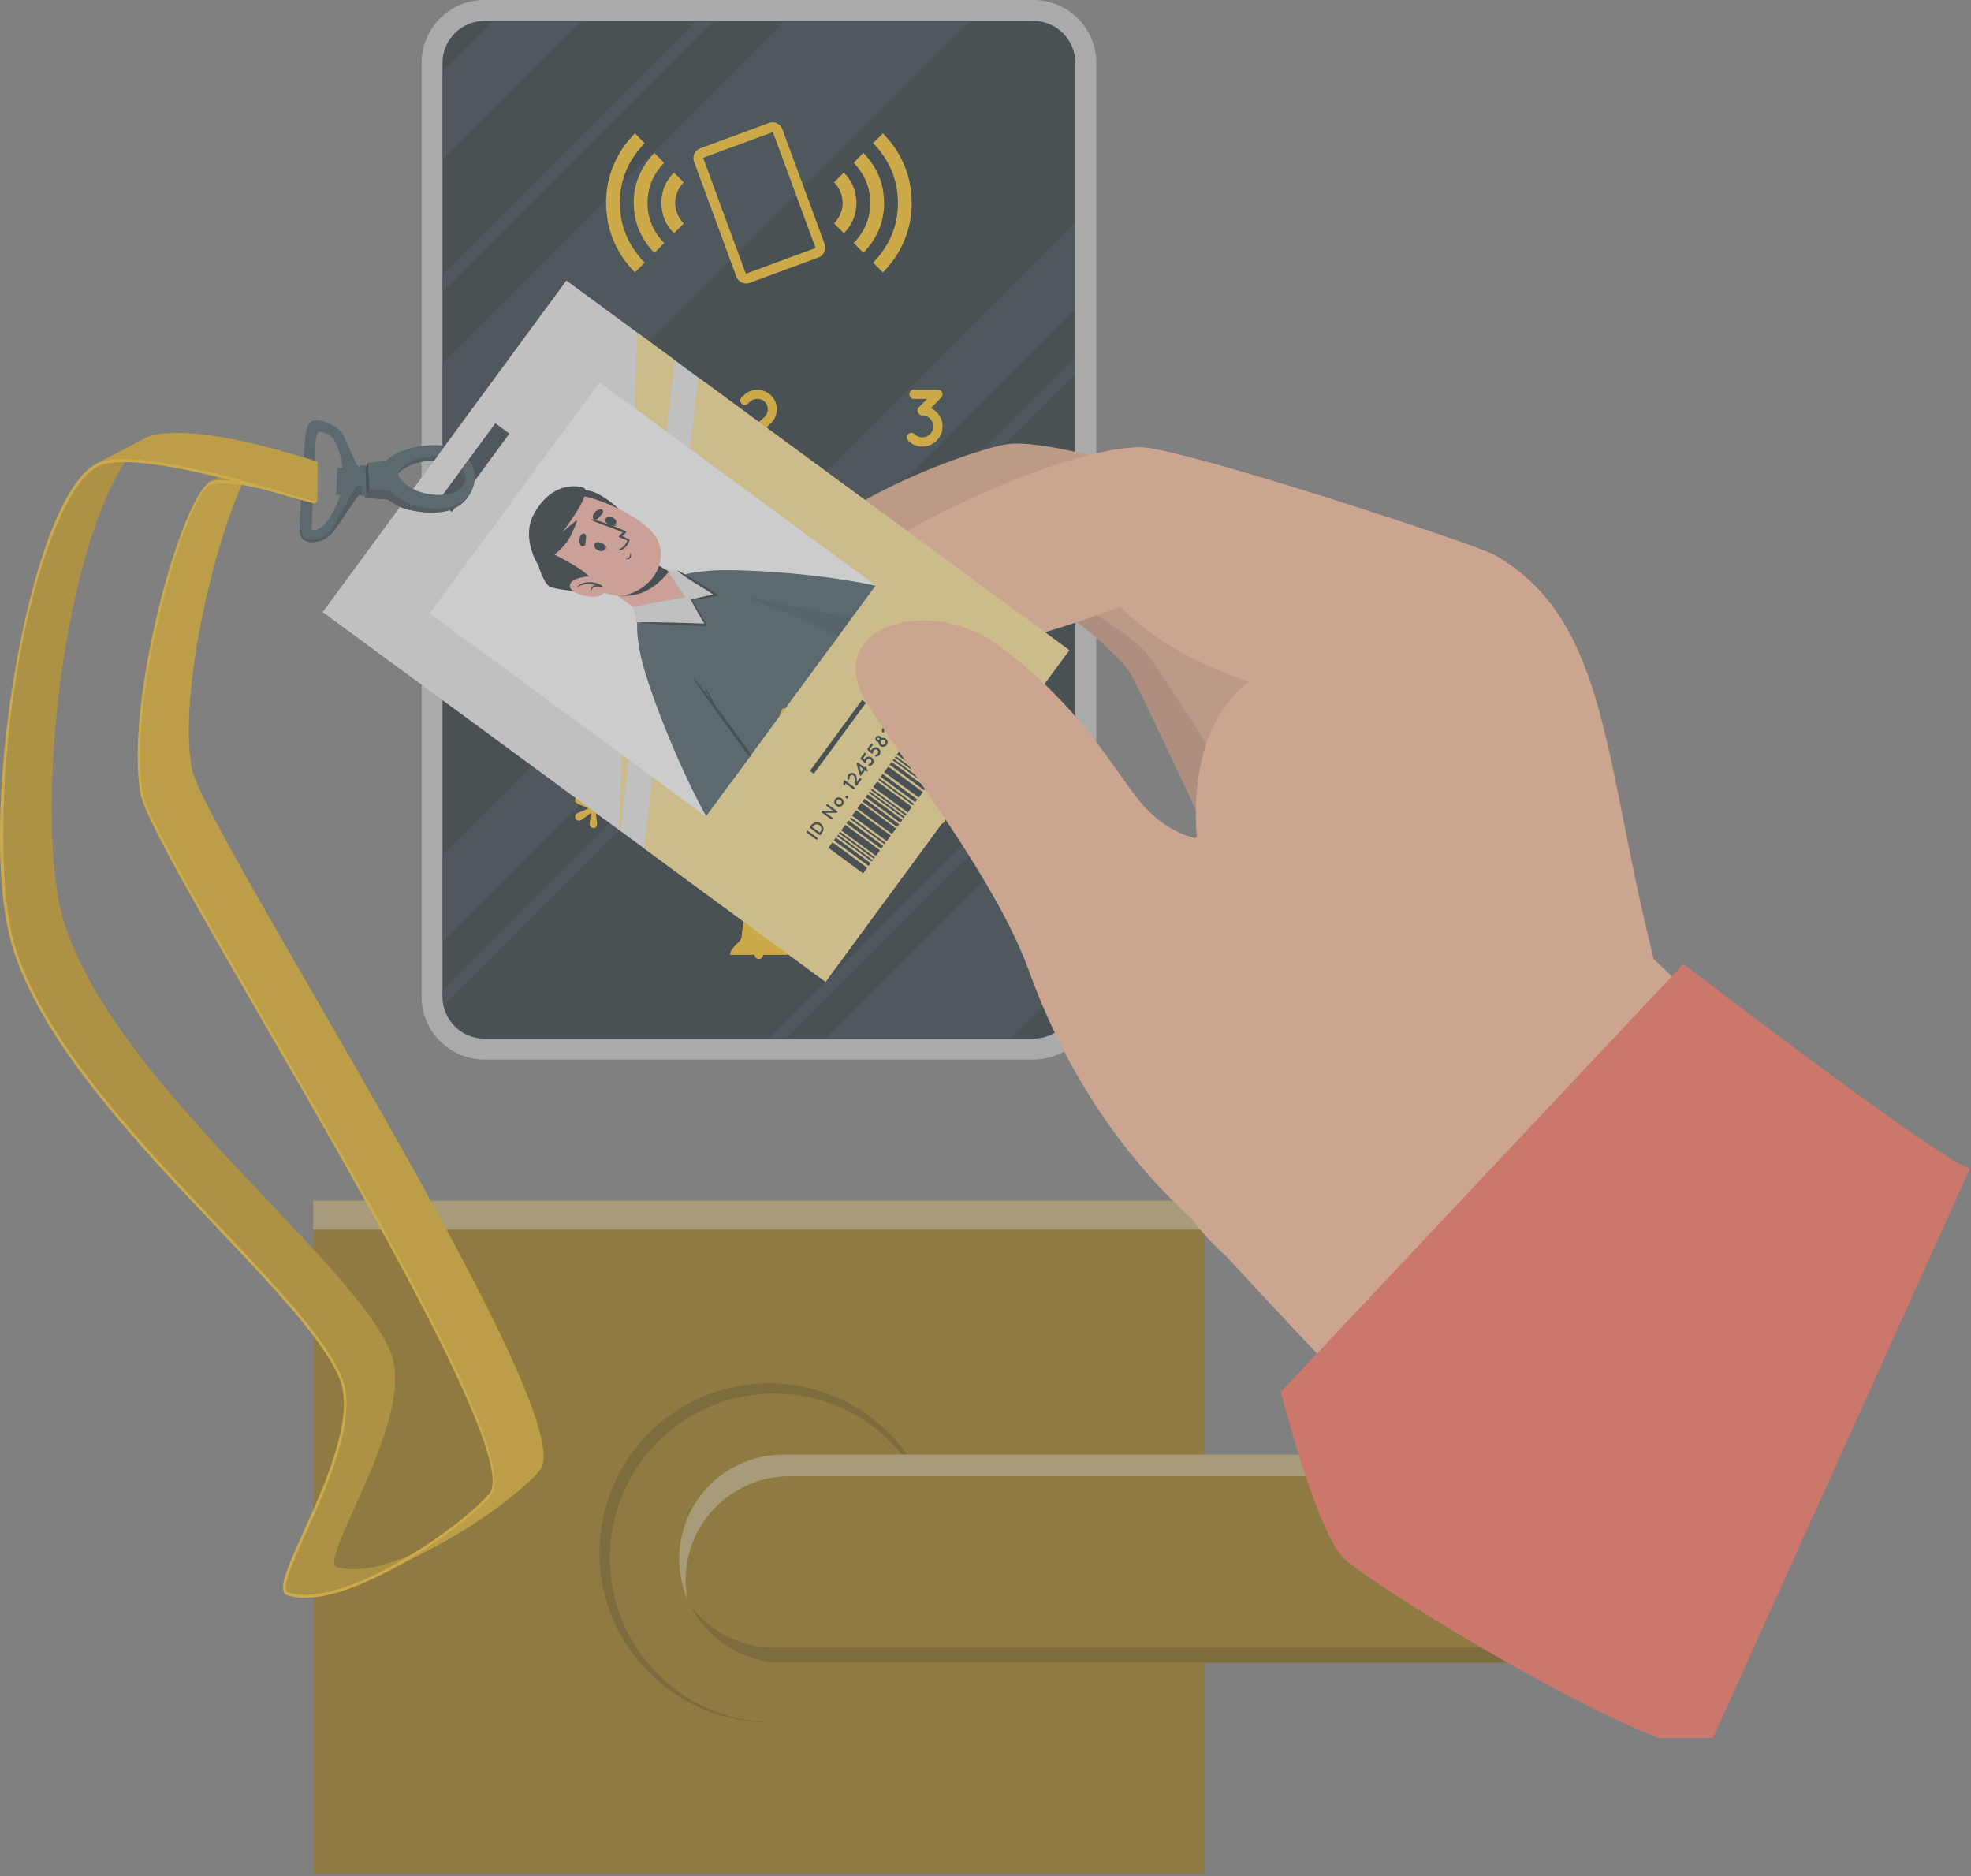 <?xml version="1.0" encoding="UTF-8" standalone="no"?><!DOCTYPE svg PUBLIC "-//W3C//DTD SVG 1.1//EN" "http://www.w3.org/Graphics/SVG/1.1/DTD/svg11.dtd"><svg width="100%" height="100%" viewBox="0 0 828 788" version="1.1" xmlns="http://www.w3.org/2000/svg" xmlns:xlink="http://www.w3.org/1999/xlink" xml:space="preserve" xmlns:serif="http://www.serif.com/" style="fill-rule:evenodd;clip-rule:evenodd;stroke-linejoin:round;stroke-miterlimit:2;"><rect x="0" y="0" width="828" height="788" fill="#808080" stroke="none"/><g id="dochazka" opacity="0.6"><g id="Door_Handle"><g><g><rect x="131.559" y="504.285" width="374.494" height="282.782" style="fill:#ffc727;"/><rect x="131.559" y="504.285" width="374.494" height="282.782" style="fill-opacity:0.4;"/><rect x="131.559" y="504.285" width="374.494" height="12.128" style="fill:#fff;fill-opacity:0.4;"/><path d="M394.251,652.168c-0,0.369 -0,0.738 -0.016,1.107c-0.562,-37.642 -31.246,-67.974 -69.016,-67.974c-38.123,0 -69.031,30.909 -69.031,69.048c-0,37.77 30.331,68.454 67.957,69.015c-0.369,0.016 -0.737,0.016 -1.106,0.016c-39.325,0 -71.196,-31.886 -71.196,-71.212c0,-39.325 31.871,-71.195 71.196,-71.195c39.325,-0 71.212,31.87 71.212,71.195Z" style="fill-opacity:0.2;fill-rule:nonzero;"/></g><g><path d="M692.934,698.376l-363.853,-0c-24.143,-0 -43.714,-19.571 -43.714,-43.715c-0,-24.143 19.571,-43.714 43.714,-43.714l363.853,-0l-0,87.429Z" style="fill:#ffc727;fill-rule:nonzero;"/><path d="M692.934,698.376l-363.853,-0c-24.143,-0 -43.714,-19.571 -43.714,-43.715c-0,-24.143 19.571,-43.714 43.714,-43.714l363.853,-0l-0,87.429Z" style="fill-opacity:0.4;fill-rule:nonzero;"/><path d="M692.937,691.974l0,6.397l-363.854,-0c-17.122,-0 -31.951,-9.843 -39.117,-24.191c7.952,10.789 20.761,17.794 35.205,17.794l367.766,0Z" style="fill-opacity:0.2;fill-rule:nonzero;"/><path d="M692.937,610.952l0,9.057l-361.193,0c-12.072,0 -23.005,4.89 -30.909,12.809c-7.919,7.904 -12.809,18.837 -12.809,30.909c0,2.645 0.241,5.242 0.69,7.759c-2.165,-5.178 -3.351,-10.869 -3.351,-16.833c0,-12.071 4.89,-22.989 12.809,-30.908c7.904,-7.904 18.837,-12.793 30.909,-12.793l363.854,-0Z" style="fill:#fff;fill-opacity:0.4;fill-rule:nonzero;"/></g></g></g><g id="Device"><g><path d="M203.491,445.015c-14.552,-0 -26.391,-11.839 -26.391,-26.393l-0,-392.229c-0,-14.554 11.839,-26.393 26.391,-26.393l230.631,-0c14.552,-0 26.391,11.839 26.391,26.393l0,392.229c0,14.554 -11.839,26.393 -26.391,26.393l-230.631,-0Z" style="fill:#c7c7c7;fill-rule:nonzero;"/><path d="M434.122,8.796l-230.631,0c-9.718,0 -17.596,7.878 -17.596,17.597l-0,392.229c-0,9.719 7.878,17.597 17.596,17.597l230.631,-0c9.719,-0 17.596,-7.878 17.596,-17.597l0,-392.229c0,-9.719 -7.877,-17.597 -17.596,-17.597Z" style="fill:#263238;fill-rule:nonzero;"/><g opacity="0.5"><path d="M407.459,8.796l-221.567,221.568l-0,-77.91l143.657,-143.658l77.91,0Z" style="fill:#37474f;fill-rule:nonzero;"/><path d="M451.723,331.179l0,77.924l-27.13,27.117l-77.909,0l105.039,-105.041Z" style="fill:#37474f;fill-rule:nonzero;"/><path d="M451.723,93.213l0,36.919l-265.831,265.832l-0,-36.919l265.831,-265.832Z" style="fill:#37474f;fill-rule:nonzero;"/><path d="M244.238,8.796l-58.346,58.347l-0,-36.905l21.442,-21.442l36.904,0Z" style="fill:#37474f;fill-rule:nonzero;"/><path d="M299.74,8.796l-113.848,113.836l-0,-7.249l106.586,-106.587l7.262,0Z" style="fill:#37474f;fill-rule:nonzero;"/><path d="M451.723,150.009l0,7.263l-265.362,265.362c-0.303,-1.285 -0.469,-2.623 -0.469,-4.004l-0,-2.789l265.831,-265.832Z" style="fill:#37474f;fill-rule:nonzero;"/><path d="M451.723,307.542l0,7.262l-121.415,121.416l-7.263,0l128.678,-128.678Z" style="fill:#37474f;fill-rule:nonzero;"/></g><g><g><g><path d="M252.38,165.589l0,20.148c0,1.058 -0.888,1.879 -1.912,1.879c-1.058,-0 -1.879,-0.819 -1.879,-1.879l-0,-16.801l-1.366,0.786c-0.308,0.205 -0.649,0.272 -0.955,0.272c-0.648,0 -1.264,-0.341 -1.607,-0.955c-0.58,-0.853 -0.272,-2.049 0.614,-2.562l4.202,-2.493c0.034,-0.034 0.103,-0.034 0.136,-0.067c0.069,-0 0.103,-0.069 0.172,-0.103c0.067,0 0.136,-0.034 0.205,-0.034c0.034,-0.033 0.103,-0.033 0.136,-0.033c0.069,-0.034 0.172,-0.034 0.239,-0.034l0.377,0c0.034,0.034 0.103,0.034 0.136,0.034c0.103,-0 0.136,0.033 0.205,0.069c0.034,-0 0.103,-0 0.137,0.033c0.102,0.069 0.138,0.103 0.205,0.103c0.035,0.034 0.069,0.069 0.138,0.102c0.033,0.034 0.102,0.068 0.136,0.103c0.069,0.034 0.103,0.103 0.136,0.136c0.036,0.034 0.069,0.068 0.103,0.137c0.035,0.033 0.102,0.102 0.138,0.136l0.033,0.067c0,0.034 0.034,0.069 0.034,0.103c0.035,0.069 0.069,0.102 0.069,0.171c0.034,0.068 0.034,0.137 0.069,0.17c-0,0.068 0.034,0.137 0.034,0.17c-0,0.103 -0,0.17 0.069,0.239c-0.004,0.034 -0.004,0.067 -0.004,0.103Z" style="fill:#ffc727;fill-rule:nonzero;"/></g><g><path d="M326.33,185.735c0,1.058 -0.819,1.879 -1.877,1.879l-12.158,0c-0.513,0 -1.058,-0.205 -1.402,-0.614c-0.718,-0.785 -0.649,-1.946 0.103,-2.663l10.108,-9.152c0.991,-0.888 1.435,-2.049 1.435,-3.278c-0,-1.094 -0.375,-2.118 -1.127,-2.971c-0.887,-0.991 -2.083,-1.435 -3.279,-1.435c-1.058,0 -2.116,0.377 -2.972,1.127l-1.058,0.957c-0.786,0.717 -1.948,0.65 -2.663,-0.136c-0.683,-0.785 -0.649,-1.946 0.136,-2.663l1.059,-0.957c1.537,-1.433 3.55,-2.116 5.498,-2.116c2.219,0 4.475,0.922 6.078,2.697c1.435,1.537 2.118,3.552 2.118,5.498c-0,2.221 -0.922,4.473 -2.699,6.079l-6.454,5.841l7.274,-0c1.061,-0.004 1.88,0.849 1.88,1.907Z" style="fill:#ffc727;fill-rule:nonzero;"/></g><g><path d="M393.468,173.101c1.674,1.64 2.493,3.825 2.493,5.977c0,2.151 -0.819,4.336 -2.493,6.01c-1.64,1.64 -3.825,2.493 -6.01,2.493c-2.151,-0 -4.338,-0.853 -5.976,-2.493c-0.752,-0.751 -0.752,-1.98 -0,-2.732c0.751,-0.752 1.981,-0.752 2.731,-0c0.887,0.888 2.047,1.332 3.243,1.332c1.195,0 2.357,-0.444 3.277,-1.332c0.922,-0.922 1.368,-2.083 1.368,-3.278c-0,-1.195 -0.444,-2.357 -1.368,-3.244c-0.886,-0.921 -2.047,-1.332 -3.243,-1.365c-0.547,0.033 -1.058,-0.206 -1.399,-0.615c-0.036,0 -0.036,0 -0.036,-0.033c-0.785,-0.752 -0.785,-1.946 -0.067,-2.732l3.482,-3.551l-5.532,0c-1.059,0 -1.913,-0.853 -1.913,-1.946c-0,-1.06 0.853,-1.913 1.913,-1.913l10.074,0c1.091,0 1.946,0.853 1.946,1.913c-0,0.341 -0.103,0.649 -0.241,0.922c-0.102,0.171 -0.205,0.341 -0.341,0.479l-4.303,4.439c0.893,0.406 1.712,0.951 2.395,1.669Z" style="fill:#ffc727;fill-rule:nonzero;"/></g><g><path d="M257.927,235.915c0,1.058 -0.853,1.879 -1.912,1.879l-0.343,0l-0,2.596c-0,1.058 -0.82,1.879 -1.879,1.879c-1.06,-0 -1.879,-0.82 -1.879,-1.879l-0,-2.596l-10.757,0c-0.411,0 -0.819,-0.102 -1.161,-0.41c-0.854,-0.649 -0.957,-1.81 -0.308,-2.629l12.635,-15.709c0.033,-0 0.033,-0.034 0.069,-0.069c0.033,-0.034 0.067,-0.069 0.102,-0.137c0.103,-0.033 0.136,-0.069 0.17,-0.102c0.035,-0.034 0.103,-0.068 0.138,-0.103c0.067,-0.034 0.103,-0.069 0.205,-0.069c0.034,-0.069 0.068,-0.102 0.136,-0.102c0.034,-0.034 0.103,-0.034 0.206,-0.069c0.033,-0 0.102,-0 0.136,-0.034l0.582,-0c0.067,0.034 0.102,0.034 0.17,0.034c0.035,0.033 0.138,0.033 0.205,0.069c0.035,-0 0.103,0.033 0.138,0.033c0.067,0.069 0.136,0.103 0.17,0.137c0.069,0.033 0.102,0.067 0.171,0.102c0,0 0.034,0 0.034,0.034c0.035,-0 0.103,0.033 0.103,0.069c0.069,0.067 0.102,0.102 0.137,0.136c0.034,0.034 0.068,0.103 0.103,0.136c0.034,0.034 0.067,0.068 0.136,0.17c0,0.034 0.034,0.103 0.069,0.136c0.034,0.068 0.034,0.103 0.068,0.206c-0,0.033 0.035,0.102 0.035,0.136c0.034,0.067 0.034,0.103 0.034,0.204c-0,0.068 0.033,0.102 0.033,0.171l0,13.899l0.343,0c1.058,0.004 1.911,0.858 1.911,1.882Zm-6.01,-10.313l-6.796,8.436l6.796,0l0,-8.436Z" style="fill:#ffc727;fill-rule:nonzero;"/></g><g><path d="M323.239,227.787c1.674,1.639 2.493,3.826 2.493,6.011c0,2.151 -0.853,4.338 -2.493,5.976c-1.638,1.674 -3.823,2.493 -5.975,2.493l-0.069,0c-2.116,0 -4.336,-0.819 -5.941,-2.493c-0.785,-0.716 -0.785,-1.946 0,-2.732c0.717,-0.751 1.982,-0.751 2.732,0c0.888,0.922 2.049,1.366 3.278,1.366c1.161,0 2.357,-0.444 3.244,-1.366c0.888,-0.888 1.365,-2.082 1.365,-3.244c0,-1.23 -0.444,-2.391 -1.365,-3.279c-0.887,-0.922 -2.049,-1.332 -3.244,-1.332c-1.16,-0 -2.39,0.41 -3.278,1.332c-0.75,0.752 -1.982,0.752 -2.732,0c-0.136,-0.136 -0.239,-0.308 -0.375,-0.444c0,-0.069 0,-0.102 -0.035,-0.102c-0,-0.069 -0.034,-0.137 -0.068,-0.172c0,-0.103 -0.035,-0.17 -0.035,-0.239c0,-0.034 -0.033,-0.034 -0.033,-0.067c-0.034,-0.205 -0.034,-0.411 -0,-0.582l1.024,-8.845c0.103,-0.58 0.41,-1.058 0.853,-1.366c0.069,-0.033 0.102,-0.033 0.136,-0.067c0.035,-0.034 0.069,-0.034 0.103,-0.069c0.274,-0.136 0.546,-0.205 0.888,-0.205l10.074,-0c1.092,-0 1.946,0.853 1.946,1.946c0,1.025 -0.853,1.913 -1.946,1.913l-8.402,-0l-0.411,3.381c0.751,-0.205 1.538,-0.308 2.288,-0.308c2.153,0.002 4.34,0.821 5.978,2.494Z" style="fill:#ffc727;fill-rule:nonzero;"/></g><g><path d="M396.577,234.003c-0,4.575 -3.723,8.264 -8.3,8.264c-4.303,0 -7.82,-3.245 -8.23,-7.41c-0,-0.033 -0,-0.033 -0.034,-0.069c-0.035,-0.649 -0.069,-1.297 -0.069,-1.946c0,-2.288 0.342,-4.747 1.194,-7.001c0.855,-2.254 2.254,-4.405 4.407,-5.84c1.435,-0.955 3.176,-1.536 5.123,-1.605c1.058,-0.033 1.912,0.752 1.981,1.81c0.034,1.025 -0.786,1.879 -1.845,1.982c-1.297,0.033 -2.322,0.41 -3.211,0.955c-0.853,0.58 -1.571,1.366 -2.15,2.39c-0.172,0.275 -0.308,0.582 -0.444,0.889c0.989,-0.444 2.116,-0.683 3.277,-0.683c4.578,-0 8.301,3.687 8.301,8.264Zm-3.792,-0c0,-2.459 -2.015,-4.508 -4.508,-4.508c-2.493,-0 -4.473,2.049 -4.473,4.508c0,2.493 1.982,4.473 4.473,4.473c2.493,-0 4.508,-1.98 4.508,-4.473Z" style="fill:#ffc727;fill-rule:nonzero;"/></g><g><path d="M256.271,275.611l-8.537,20.182c-0.272,0.716 -0.955,1.127 -1.741,1.127c-0.205,-0 -0.479,-0.035 -0.716,-0.138c-0.957,-0.444 -1.401,-1.536 -1.025,-2.458l7.376,-17.519l-8.81,0c-1.025,0 -1.879,-0.888 -1.879,-1.912c-0,-1.06 0.853,-1.879 1.879,-1.879l11.714,-0c0.102,-0 0.205,-0 0.341,0.033c0.239,0.034 0.478,0.172 0.717,0.275c0.034,0.033 0.067,0.067 0.102,0.101c0.068,0.033 0.103,0.068 0.137,0.136c0.033,0.069 0.102,0.102 0.136,0.136c0.035,0.067 0.069,0.103 0.103,0.136c0.035,0.034 0.069,0.137 0.069,0.172c0.033,0.067 0.068,0.102 0.136,0.17c-0,0.033 0.035,0.136 0.035,0.17c0.034,0.069 0.034,0.102 0.067,0.171c0.036,0.239 0.036,0.512 0,0.751c-0.035,0.141 -0.069,0.243 -0.104,0.346Z" style="fill:#ffc727;fill-rule:nonzero;"/></g><g><path d="M326.192,288.792c0,4.473 -3.653,8.128 -8.128,8.128c-4.508,-0 -8.197,-3.654 -8.197,-8.128c0,-2.834 1.435,-5.327 3.654,-6.796c-0.718,-0.922 -1.127,-2.116 -1.127,-3.381c0,-3.073 2.528,-5.6 5.67,-5.6c3.074,0 5.602,2.527 5.602,5.6c-0,1.263 -0.411,2.459 -1.127,3.381c2.185,1.469 3.653,3.962 3.653,6.796Zm-3.722,-0c-0,-2.426 -1.982,-4.441 -4.406,-4.441c-2.459,0 -4.44,2.015 -4.474,4.441c0.034,2.424 2.015,4.405 4.474,4.405c2.426,0 4.406,-1.98 4.406,-4.405Zm-6.352,-10.177c0,1.06 0.853,1.948 1.946,1.948c1.025,-0 1.879,-0.888 1.879,-1.948c0,-1.024 -0.853,-1.877 -1.879,-1.877c-1.093,-0 -1.946,0.853 -1.946,1.877Z" style="fill:#ffc727;fill-rule:nonzero;"/></g><g><path d="M380.015,281.28c-0,-4.576 3.721,-8.265 8.298,-8.265c4.304,0 7.821,3.243 8.23,7.41c0,0.034 0,0.034 0.035,0.067c0.034,0.65 0.068,1.297 0.068,1.948c-0,2.288 -0.342,4.747 -1.195,7.001c-0.853,2.254 -2.254,4.406 -4.405,5.84c-1.435,0.956 -3.176,1.538 -5.124,1.605c-1.058,0.035 -1.912,-0.75 -1.981,-1.81c-0.034,-1.024 0.785,-1.879 1.845,-1.98c1.298,-0.033 2.321,-0.41 3.211,-0.955c0.853,-0.582 1.571,-1.366 2.151,-2.39c0.17,-0.273 0.308,-0.581 0.445,-0.889c-0.991,0.444 -2.117,0.683 -3.279,0.683c-4.578,-0.001 -8.299,-3.69 -8.299,-8.265Zm3.789,-0c0,2.459 2.016,4.508 4.509,4.508c2.492,-0 4.474,-2.049 4.474,-4.508c-0,-2.493 -1.982,-4.473 -4.474,-4.473c-2.495,-0.002 -4.509,1.98 -4.509,4.473Z" style="fill:#ffc727;fill-rule:nonzero;"/></g><g><path d="M248.241,341.447l-3.742,2.743c-0.449,0.3 -0.796,0.5 -1.247,0.5c-0.898,0 -1.646,-0.8 -1.646,-1.696c-0,-0.749 0.598,-1.297 1.146,-1.547l4.389,-1.895l-4.389,-1.946c-0.596,-0.25 -1.146,-0.797 -1.146,-1.545c-0,-0.898 0.796,-1.647 1.696,-1.647c0.449,0 0.748,0.149 1.197,0.499l3.742,2.743l-0.5,-4.439c-0.149,-1.047 0.55,-1.895 1.545,-1.895c0.999,-0 1.698,0.796 1.547,1.845l-0.5,4.487l3.742,-2.743c0.449,-0.348 0.797,-0.498 1.246,-0.498c0.897,-0 1.646,0.748 1.646,1.646c-0,0.797 -0.55,1.295 -1.148,1.545l-4.388,1.947l4.388,1.895c0.598,0.25 1.148,0.799 1.148,1.596c-0,0.898 -0.797,1.647 -1.696,1.647c-0.399,-0 -0.749,-0.201 -1.198,-0.501l-3.741,-2.742l0.5,4.44c0.149,1.045 -0.55,1.895 -1.547,1.895c-0.996,0 -1.696,-0.797 -1.546,-1.845l0.502,-4.489Z" style="fill:#ffc727;fill-rule:nonzero;"/></g><g><path d="M308.845,339.621c0.035,-3.142 0.819,-5.976 2.323,-8.163c1.433,-2.185 3.653,-3.79 6.351,-3.79c2.629,0 4.883,1.605 6.317,3.79c1.468,2.185 2.287,5.021 2.287,8.163c0,3.109 -0.819,5.975 -2.287,8.162c-1.434,2.151 -3.688,3.791 -6.317,3.791c-2.698,0 -4.918,-1.64 -6.351,-3.791c-1.504,-2.187 -2.288,-5.055 -2.323,-8.162Zm13.489,0c-0,-2.459 -0.683,-4.609 -1.64,-6.077c-0.99,-1.435 -2.117,-2.118 -3.176,-2.084c-1.058,-0.034 -2.221,0.649 -3.245,2.084c-0.956,1.468 -1.638,3.618 -1.638,6.077c-0,2.424 0.682,4.611 1.638,6.044c1.024,1.468 2.187,2.116 3.245,2.116c1.058,0 2.185,-0.648 3.176,-2.116c0.957,-1.435 1.64,-3.62 1.64,-6.044Z" style="fill:#ffc727;fill-rule:nonzero;"/></g><g><path d="M380.363,345.984l-1.549,0c-0.976,0 -1.751,-0.774 -1.751,-1.751c0,-0.942 0.775,-1.75 1.751,-1.75l2.155,-0l1.009,-5.858l-1.952,-0c-0.944,-0 -1.751,-0.808 -1.751,-1.751c0,-0.944 0.807,-1.75 1.751,-1.75l2.558,-0l0.674,-4.007c0.134,-0.875 0.875,-1.449 1.75,-1.449c1.111,0 1.887,1.01 1.751,2.054l-0.606,3.402l5.287,-0l0.674,-4.007c0.136,-0.875 0.875,-1.449 1.785,-1.449c1.078,0 1.886,1.01 1.717,2.054l-0.572,3.402l1.549,-0c0.942,-0 1.75,0.774 1.75,1.75c0,0.943 -0.808,1.751 -1.75,1.751l-2.155,-0l-1.01,5.858l1.919,-0c0.976,-0 1.751,0.774 1.751,1.75c-0,0.943 -0.775,1.751 -1.751,1.751l-2.526,0l-0.707,4.141c-0.135,0.842 -0.876,1.448 -1.751,1.448c-1.109,-0 -1.919,-1.009 -1.751,-2.054l0.642,-3.535l-5.288,0l-0.707,4.141c-0.134,0.742 -0.774,1.448 -1.784,1.448c-1.077,-0 -1.887,-0.908 -1.717,-2.054l0.605,-3.535Zm9.461,-3.501l1.01,-5.858l-5.252,-0l-1.01,5.858l5.252,-0Z" style="fill:#ffc727;fill-rule:nonzero;"/></g></g><g><path d="M313.446,119.048c-1.783,-0 -3.463,-1.098 -4.114,-2.865l-17.774,-48.266c-0.834,-2.267 0.33,-4.788 2.595,-5.622l28.889,-10.64c2.265,-0.832 4.789,0.33 5.622,2.595l17.773,48.266c0.404,1.098 0.357,2.286 -0.132,3.349c-0.49,1.061 -1.364,1.869 -2.462,2.273l-28.89,10.641c-0.496,0.181 -1.006,0.269 -1.507,0.269Zm11.029,-63.505l-28.888,10.64c-0.106,0.038 -0.178,0.198 -0.14,0.303l17.774,48.264c0.045,0.122 0.18,0.187 0.305,0.139l28.889,-10.64c0.105,-0.038 0.177,-0.199 0.139,-0.301l-17.774,-48.266c-0.045,-0.122 -0.18,-0.186 -0.305,-0.139Z" style="fill:#ffc727;fill-rule:nonzero;"/><g><g><path d="M354.497,97.938l-4.102,-4.103c2.304,-2.371 3.585,-5.245 3.585,-8.625c-0.015,-3.379 -1.281,-6.241 -3.598,-8.639c1.363,-1.376 2.725,-2.725 4.088,-4.088c6.826,6.513 7.371,18.245 0.027,25.455Z" style="fill:#ffc727;fill-rule:nonzero;"/><path d="M362.741,106.181c-1.39,-1.39 -2.738,-2.753 -4.116,-4.13c4.525,-4.66 6.965,-10.274 6.965,-16.842c-0,-6.568 -2.44,-12.168 -6.992,-16.856c1.363,-1.39 2.711,-2.74 4.088,-4.129c4.606,4.7 7.537,10.232 8.407,16.76c1.323,9.744 -1.633,18.111 -8.352,25.197Z" style="fill:#ffc727;fill-rule:nonzero;"/><path d="M382.99,86.695c-0.082,1.144 -0.136,2.302 -0.258,3.447c-0.34,3.174 -1.105,6.253 -2.208,9.266c-0.79,2.167 -1.785,4.251 -2.93,6.268c-1.227,2.113 -2.604,4.115 -4.197,5.983c-0.805,0.927 -1.65,1.826 -2.467,2.753l-0.069,-0c-0.858,-0.873 -1.73,-1.745 -2.589,-2.617c-0.491,-0.49 -0.994,-0.981 -1.485,-1.471c6.799,-7.005 10.424,-15.344 10.424,-25.101c-0,-9.757 -3.612,-18.082 -10.453,-25.14c0.491,-0.464 0.981,-0.927 1.472,-1.405c0.858,-0.859 1.73,-1.717 2.589,-2.574l0.04,-0.082l0.069,-0c0.042,0.069 0.096,0.136 0.151,0.191c0.981,1.103 1.989,2.167 2.916,3.297c1.935,2.344 3.516,4.906 4.851,7.617c1.581,3.216 2.753,6.581 3.407,10.111c0.299,1.662 0.463,3.352 0.668,5.042c0.069,0.572 0.083,4.306 0.069,4.415Z" style="fill:#ffc727;fill-rule:nonzero;"/></g></g><g><g><path d="M283.116,72.496l4.102,4.102c-2.303,2.371 -3.584,5.246 -3.584,8.625c0.012,3.38 1.281,6.241 3.597,8.639c-1.363,1.378 -2.725,2.726 -4.088,4.088c-6.826,-6.513 -7.373,-18.245 -0.027,-25.454Z" style="fill:#ffc727;fill-rule:nonzero;"/><path d="M274.872,64.252c1.39,1.39 2.739,2.753 4.116,4.13c-4.524,4.66 -6.964,10.275 -6.964,16.843c-0,6.568 2.44,12.168 6.991,16.855c-1.363,1.39 -2.711,2.738 -4.088,4.13c-4.606,-4.702 -7.536,-10.233 -8.407,-16.761c-1.323,-9.744 1.634,-18.111 8.352,-25.197Z" style="fill:#ffc727;fill-rule:nonzero;"/><path d="M254.623,83.739c0.082,-1.145 0.136,-2.304 0.26,-3.447c0.34,-3.174 1.103,-6.256 2.207,-9.266c0.791,-2.168 1.786,-4.252 2.929,-6.269c1.227,-2.113 2.604,-4.115 4.197,-5.981c0.805,-0.927 1.65,-1.826 2.466,-2.753l0.069,0c0.858,0.873 1.73,1.745 2.589,2.617c0.491,0.49 0.994,0.981 1.486,1.471c-6.799,7.005 -10.424,15.344 -10.424,25.101c0,9.757 3.612,18.083 10.453,25.142c-0.491,0.463 -0.981,0.927 -1.472,1.403c-0.859,0.857 -1.731,1.717 -2.589,2.574l-0.04,0.082l-0.069,0c-0.04,-0.067 -0.094,-0.136 -0.149,-0.191c-0.981,-1.103 -1.989,-2.167 -2.916,-3.297c-1.935,-2.344 -3.516,-4.906 -4.851,-7.618c-1.581,-3.216 -2.753,-6.581 -3.407,-10.111c-0.3,-1.663 -0.463,-3.353 -0.668,-5.042c-0.071,-0.573 -0.085,-4.308 -0.071,-4.415Z" style="fill:#ffc727;fill-rule:nonzero;"/></g></g></g><g><path d="M330.883,401.041l-24.151,-0c-0,-3.218 4.38,-5.082 4.792,-7.335c0.41,-2.252 0.214,-13.099 7.275,-13.099c7.06,0 6.883,10.847 7.294,13.099c0.389,2.253 4.79,4.116 4.79,7.335Z" style="fill:#ffc727;fill-rule:nonzero;"/><path d="M318.797,378.087c-0.975,-0 -1.767,0.79 -1.767,1.747c0,0.975 0.791,1.765 1.767,1.765c0.975,0 1.765,-0.79 1.765,-1.765c0,-0.957 -0.79,-1.747 -1.765,-1.747Zm-0,2.519c-0.423,-0 -0.773,-0.35 -0.773,-0.773c0,-0.404 0.35,-0.754 0.773,-0.754c0.423,0 0.773,0.35 0.773,0.754c-0.002,0.423 -0.35,0.773 -0.773,0.773Z" style="fill:#ffc727;fill-rule:nonzero;"/><path d="M320.556,401.041c-0,0.971 -0.788,1.758 -1.759,1.758c-0.972,0 -1.759,-0.787 -1.759,-1.758c0,-0.972 0.787,-1.759 1.759,-1.759c0.971,0 1.759,0.787 1.759,1.759Z" style="fill:#ffc727;fill-rule:nonzero;"/></g></g></g></g><g id="Hands"><g><g><g><path d="M719.592,729.969c-66.145,-50.611 -214.099,-212.697 -214.709,-213.547c-3.815,-5.547 170.463,-118.135 183.128,-118.825c1.715,-0.096 8.673,7.322 31.581,28.66l0,303.712Z" style="fill:#ffbe9d;fill-rule:nonzero;"/><g><g><path d="M474.833,282.796c-6.565,-11.339 -46.583,-40.899 -49.727,-40.04c-35.126,9.598 -72.406,7.487 -80.617,-9.431c-10.557,-21.749 67.943,-40.51 86.251,-40.924c17.884,-0.404 78.833,27.566 92.831,42.118c13.999,14.552 67.409,94.953 67.409,94.953l-73.972,41.972c0,-0 -37.101,-79.883 -42.175,-88.648Z" style="fill:#ffbe9d;fill-rule:nonzero;"/><path d="M474.833,282.796c-6.565,-11.339 -46.583,-40.899 -49.727,-40.04c-35.126,9.598 -72.406,7.487 -80.617,-9.431c-10.557,-21.749 67.943,-40.51 86.251,-40.924c17.884,-0.404 78.833,27.566 92.831,42.118c13.999,14.552 67.409,94.953 67.409,94.953l-73.972,41.972c0,-0 -37.101,-79.883 -42.175,-88.648Z" style="fill-opacity:0.2;fill-rule:nonzero;"/></g><g><path d="M481.708,274.439c-8.427,-10.877 -54.178,-36.029 -57.322,-34.697c-35.107,14.893 -74.113,17.907 -85.045,1.457c-14.051,-21.147 64.787,-51.63 83.737,-54.62c18.512,-2.921 85.77,17.655 102.372,30.833c16.604,13.178 83.486,89.341 83.486,89.341l-70.839,53.996c0.002,-0 -49.873,-77.903 -56.389,-86.31Z" style="fill:#ffbe9d;fill-rule:nonzero;"/><path d="M481.708,274.439c-8.427,-10.877 -54.178,-36.029 -57.322,-34.697c-35.107,14.893 -74.113,17.907 -85.045,1.457c-14.051,-21.147 64.787,-51.63 83.737,-54.62c18.512,-2.921 85.77,17.655 102.372,30.833c16.604,13.178 83.486,89.341 83.486,89.341l-70.839,53.996c0.002,-0 -49.873,-77.903 -56.389,-86.31Z" style="fill-opacity:0.1;fill-rule:nonzero;"/></g><g><g><g><path d="M696.018,404.896c0,0 4.747,23.93 -4.53,-15.452c-17.725,-75.239 -18.024,-130.355 -63.623,-156.365c-7.823,-4.461 -132.844,-45.534 -148.991,-45.266c-43.246,0.72 -149.682,57.008 -144.953,75.542c10.268,40.255 136.734,-8.482 136.734,-8.482c22.918,23.131 54.603,31.086 53.873,31.631c-27.293,20.387 -21.716,64.934 -21.716,64.934c-15.709,10.624 -19.502,68.982 -19.422,97.787c0.055,19.781 0.728,57.981 41.95,86.263l170.678,-130.592Z" style="fill:#ffbe9d;fill-rule:nonzero;"/></g></g><g><g><path d="M135.577,257.078l211.22,155.26l102.366,-139.262l-211.221,-155.259l-102.365,139.261Zm78.405,-74.958l-24.184,32.898l-5.904,-4.339l24.183,-32.898l5.905,4.339Z" style="fill:#ebebeb;fill-rule:nonzero;"/><g><path d="M293.37,158.557l155.793,114.518l-102.366,139.263l-76.123,-55.956l22.696,-197.825Z" style="fill:#ffc727;fill-rule:nonzero;"/></g><g opacity="0.5"><path d="M293.37,158.557l155.793,114.518l-102.366,139.263l-76.123,-55.956l22.696,-197.825Z" style="fill:#fff;fill-rule:nonzero;"/></g><path d="M267.859,139.805l15.523,11.412l-22.786,197.758l-0.513,-0.376l7.776,-208.794Z" style="fill:#ffc727;fill-rule:nonzero;"/><path d="M267.859,139.805l15.523,11.412l-22.786,197.758l-0.513,-0.376l7.776,-208.794Z" style="fill:#fff;fill-opacity:0.5;fill-rule:nonzero;"/><path d="M251.839,160.587l116.041,85.306l-71.32,97.015l-116.04,-85.306l71.319,-97.015Z" style="fill:#fff;"/></g><g><g><path d="M338.984,349.771c-0.201,-0.148 -0.242,-0.417 -0.095,-0.618c0.143,-0.194 0.42,-0.248 0.622,-0.101l3.812,2.803c0.201,0.147 0.233,0.429 0.09,0.623c-0.147,0.201 -0.417,0.242 -0.617,0.095l-3.812,-2.802Z" style="fill:#263238;fill-rule:nonzero;"/><path d="M344.212,350.649l-3.813,-2.802c-0.2,-0.148 -0.242,-0.417 -0.094,-0.617l0.559,-0.762c0.917,-1.247 2.673,-1.51 3.914,-0.598c1.253,0.922 1.527,2.676 0.61,3.923l-0.561,0.763c-0.146,0.199 -0.421,0.236 -0.615,0.093Zm0.166,-0.984l0.295,-0.401c0.621,-0.858 0.44,-2.047 -0.42,-2.679c-0.846,-0.622 -2.04,-0.445 -2.669,0.407l-0.295,0.401l3.089,2.272Z" style="fill:#263238;fill-rule:nonzero;"/><path d="M349.573,343.355c0.194,0.143 0.237,0.423 0.099,0.611c-0.148,0.2 -0.422,0.237 -0.617,0.094l-3.755,-2.759l-0.006,-0.005c-0.116,-0.075 -0.193,-0.211 -0.193,-0.36c0.008,-0.242 0.202,-0.438 0.438,-0.435l4.423,0.037l-2.663,-1.957c-0.187,-0.138 -0.235,-0.412 -0.093,-0.606c0.143,-0.194 0.424,-0.238 0.611,-0.1l3.755,2.759c0.194,0.143 0.237,0.424 0.094,0.618c-0.075,0.102 -0.199,0.161 -0.324,0.169c-0.022,0.004 -0.044,0.007 -0.062,0.004l-4.39,-0.042l2.683,1.972Z" style="fill:#263238;fill-rule:nonzero;"/><path d="M352.763,338.773c-0.489,0.069 -1.013,-0.058 -1.465,-0.389c-0.44,-0.323 -0.698,-0.772 -0.804,-1.278c-0.089,-0.513 -0.001,-1.026 0.326,-1.472c0.314,-0.426 0.785,-0.676 1.284,-0.718c0.524,-0.063 1.024,0.056 1.464,0.38c0.452,0.332 0.734,0.789 0.804,1.289c0.109,0.489 0.012,1.013 -0.301,1.441c-0.329,0.442 -0.792,0.68 -1.308,0.747Zm-0.948,-1.095c0.278,0.204 0.566,0.287 0.856,0.271c0.275,-0.048 0.515,-0.199 0.696,-0.444c0.167,-0.226 0.234,-0.495 0.197,-0.77c-0.062,-0.294 -0.222,-0.551 -0.5,-0.755c-0.264,-0.194 -0.564,-0.275 -0.857,-0.242c-0.262,0.058 -0.517,0.188 -0.683,0.414c-0.182,0.245 -0.234,0.535 -0.21,0.802c0.065,0.275 0.237,0.53 0.501,0.724Z" style="fill:#263238;fill-rule:nonzero;"/><path d="M355.27,334.427c0.194,-0.265 0.576,-0.324 0.84,-0.128c0.265,0.194 0.318,0.572 0.122,0.837c-0.196,0.264 -0.566,0.32 -0.83,0.126c-0.265,-0.195 -0.327,-0.571 -0.132,-0.835Z" style="fill:#263238;fill-rule:nonzero;"/><path d="M355.092,327.857l3.812,2.803c0.201,0.147 0.233,0.429 0.09,0.623c-0.147,0.201 -0.417,0.242 -0.617,0.095l-3.179,-2.338l-0.042,0.368c-0.003,0.086 -0.038,0.16 -0.081,0.219c-0.09,0.124 -0.241,0.193 -0.404,0.17c-0.243,-0.008 -0.427,-0.232 -0.4,-0.471l0.113,-1.142c-0.002,-0.011 0.008,-0.024 0.006,-0.035c0.01,-0.013 0.002,-0.029 0.005,-0.046c0.009,-0.013 0.013,-0.031 0.021,-0.044c-0.002,-0.011 0.008,-0.024 0.012,-0.03c0.004,-0.018 0.018,-0.037 0.028,-0.05c0.005,-0.006 0.043,-0.058 0.053,-0.07c0.011,-0.002 0.02,-0.015 0.025,-0.021c0.015,-0.02 0.026,-0.021 0.042,-0.029c0.005,-0.007 0.014,-0.019 0.026,-0.021c0.027,-0.01 0.036,-0.011 0.048,-0.024c0.011,-0.002 0.022,-0.003 0.038,-0.011c0.011,-0.002 0.027,-0.01 0.039,-0.011c0.016,-0.008 0.033,-0.005 0.045,-0.007c0.011,-0.001 0.022,-0.003 0.04,-0.001c0.011,-0.002 0.033,-0.005 0.044,-0.007l0.018,0.003c0.007,0.005 0.018,0.004 0.024,0.008c0.018,0.004 0.029,0.002 0.042,0.012c0.017,0.003 0.03,0.011 0.042,0.011c0.012,0.009 0.03,0.011 0.036,0.017c0.02,0.015 0.032,0.024 0.055,0.021c0.006,-0.001 0.013,0.005 0.019,0.008Z" style="fill:#263238;fill-rule:nonzero;"/><path d="M361.654,326.919c0.2,0.148 0.242,0.417 0.094,0.618l-1.681,2.287l-0.01,0.013c-0.07,0.096 -0.186,0.172 -0.311,0.18c-0.248,0.025 -0.458,-0.148 -0.489,-0.39l-0.327,-3.185c-0.029,-0.311 -0.187,-0.557 -0.42,-0.728c-0.207,-0.152 -0.452,-0.223 -0.718,-0.201c-0.311,0.031 -0.561,0.196 -0.728,0.422c-0.147,0.2 -0.223,0.454 -0.2,0.718l0.033,0.334c0.028,0.248 -0.147,0.458 -0.396,0.486c-0.243,0.019 -0.458,-0.148 -0.484,-0.396l-0.033,-0.334c-0.058,-0.49 0.092,-0.967 0.363,-1.334c0.31,-0.42 0.797,-0.718 1.357,-0.776c0.49,-0.057 0.966,0.093 1.335,0.364c0.42,0.31 0.718,0.797 0.776,1.357l0.208,2.034l1.012,-1.377c0.144,-0.202 0.418,-0.239 0.619,-0.092Z" style="fill:#263238;fill-rule:nonzero;"/><path d="M363.861,322.144c0.201,0.147 0.238,0.423 0.09,0.623l-0.048,0.064l0.491,0.361c0.2,0.148 0.242,0.417 0.094,0.617c-0.147,0.201 -0.417,0.242 -0.617,0.095l-0.491,-0.361l-1.487,2.023l-0.01,0.013c-0.058,0.079 -0.133,0.141 -0.239,0.164c-0.242,0.07 -0.476,-0.071 -0.54,-0.308l-1.215,-4.577c0.005,-0.006 -0.002,-0.011 -0.003,-0.022c-0.002,-0.012 -0.005,-0.023 -0.012,-0.039c0.008,-0.024 0.007,-0.035 0.005,-0.046c-0.001,-0.012 0.002,-0.029 0,-0.041c0.003,-0.017 0.002,-0.028 0.015,-0.048c-0.008,-0.016 -0.01,-0.027 -0,-0.04c-0.002,-0.011 0.008,-0.025 0.016,-0.048c0.004,-0.006 0.014,-0.019 0.012,-0.03c0.01,-0.013 0.077,-0.103 0.082,-0.109c0.016,-0.008 0.021,-0.015 0.031,-0.028c0.011,-0.001 0.025,-0.02 0.041,-0.028c0.005,-0.007 0.021,-0.015 0.026,-0.021c0.022,-0.003 0.037,-0.011 0.05,-0.013c0.016,-0.008 0.027,-0.01 0.043,-0.018c-0,0 0.005,-0.006 0.011,-0.001c0.005,-0.007 0.021,-0.015 0.027,-0.012c0.023,-0.003 0.034,-0.004 0.045,-0.006c0.012,-0.002 0.029,0.002 0.04,0c0.012,-0.002 0.023,-0.003 0.052,-0.003c0.006,0.005 0.024,0.008 0.035,0.006c0.018,0.003 0.024,0.008 0.048,0.016c0.006,0.005 0.024,0.008 0.031,0.013c0.017,0.003 0.024,0.008 0.043,0.023c0.013,0.009 0.024,0.008 0.037,0.017c0.006,0.005 0.013,0.01 0.019,0.015l2.61,1.919l0.048,-0.065c0.146,-0.206 0.426,-0.248 0.62,-0.105Zm-2.788,-0.299l0.651,2.46l0.946,-1.286l-1.597,-1.174Z" style="fill:#263238;fill-rule:nonzero;"/><path d="M364.689,317.796c0.543,-0.088 1.07,0.061 1.484,0.364c0.407,0.3 0.702,0.765 0.784,1.303c0.088,0.544 -0.061,1.071 -0.359,1.478l-0.01,0.013c-0.295,0.401 -0.758,0.707 -1.298,0.778c-0.246,0.048 -0.478,-0.122 -0.516,-0.38c-0.044,-0.241 0.133,-0.48 0.379,-0.516c0.299,-0.041 0.544,-0.199 0.714,-0.432c0.162,-0.219 0.244,-0.508 0.194,-0.803c-0.045,-0.292 -0.205,-0.548 -0.425,-0.71c-0.232,-0.172 -0.515,-0.249 -0.81,-0.197c-0.298,0.04 -0.537,0.202 -0.703,0.428c-0.162,0.219 -0.255,0.51 -0.204,0.806c0.039,0.247 -0.133,0.479 -0.38,0.516c-0.045,0.007 -0.091,0.004 -0.136,0.01c-0.013,-0.01 -0.019,-0.014 -0.024,-0.008c-0.013,-0.01 -0.031,-0.013 -0.042,-0.011c-0.019,-0.015 -0.037,-0.018 -0.05,-0.028c-0.006,-0.004 -0.012,0.002 -0.017,-0.003c-0.043,-0.022 -0.082,-0.049 -0.111,-0.082l-1.531,-1.423c-0.096,-0.101 -0.143,-0.225 -0.139,-0.351c0.003,-0.018 0.008,-0.024 0.006,-0.035c-0.001,-0.012 0.003,-0.018 0.002,-0.029c0.013,-0.071 0.037,-0.132 0.085,-0.197l1.401,-1.907c0.152,-0.206 0.431,-0.25 0.638,-0.097c0.194,0.142 0.244,0.428 0.091,0.634l-1.168,1.591l0.582,0.548c0.065,-0.172 0.155,-0.333 0.259,-0.476c0.298,-0.407 0.759,-0.707 1.304,-0.784Z" style="fill:#263238;fill-rule:nonzero;"/><path d="M367.561,313.887c0.544,-0.088 1.071,0.061 1.485,0.364c0.407,0.3 0.702,0.765 0.784,1.304c0.088,0.543 -0.061,1.071 -0.359,1.478l-0.01,0.013c-0.295,0.4 -0.758,0.707 -1.298,0.777c-0.246,0.048 -0.478,-0.122 -0.517,-0.38c-0.041,-0.24 0.133,-0.479 0.38,-0.516c0.299,-0.04 0.544,-0.199 0.714,-0.431c0.162,-0.22 0.243,-0.508 0.194,-0.803c-0.045,-0.292 -0.206,-0.549 -0.425,-0.711c-0.233,-0.171 -0.515,-0.248 -0.81,-0.197c-0.298,0.04 -0.537,0.202 -0.703,0.428c-0.162,0.22 -0.255,0.51 -0.204,0.807c0.038,0.247 -0.133,0.479 -0.38,0.516c-0.045,0.006 -0.091,0.001 -0.136,0.009c-0.013,-0.009 -0.02,-0.014 -0.024,-0.008c-0.013,-0.009 -0.031,-0.012 -0.042,-0.011c-0.019,-0.014 -0.037,-0.017 -0.05,-0.027c-0.006,-0.005 -0.011,0.002 -0.017,-0.003c-0.044,-0.023 -0.082,-0.05 -0.111,-0.08l-1.531,-1.424c-0.096,-0.101 -0.143,-0.226 -0.139,-0.351c0.003,-0.018 0.008,-0.024 0.006,-0.035c-0.002,-0.012 0.003,-0.018 0.002,-0.029c0.012,-0.071 0.036,-0.132 0.085,-0.197l1.401,-1.906c0.152,-0.207 0.433,-0.251 0.638,-0.098c0.194,0.142 0.243,0.428 0.091,0.635l-1.169,1.59l0.582,0.547c0.066,-0.17 0.156,-0.334 0.26,-0.477c0.298,-0.407 0.758,-0.707 1.303,-0.784Z" style="fill:#263238;fill-rule:nonzero;"/><path d="M372.106,310.223c0.847,0.622 1.03,1.821 0.408,2.667c-0.627,0.853 -1.831,1.044 -2.678,0.42c-0.537,-0.394 -0.808,-1.011 -0.777,-1.636c-0.274,0.008 -0.558,-0.081 -0.797,-0.257c-0.582,-0.428 -0.709,-1.257 -0.271,-1.852c0.428,-0.582 1.257,-0.708 1.839,-0.28c0.239,0.176 0.407,0.42 0.482,0.683c0.582,-0.209 1.257,-0.14 1.794,0.255Zm-0.517,0.703c-0.459,-0.336 -1.116,-0.242 -1.453,0.217c-0.341,0.465 -0.237,1.12 0.218,1.464c0.463,0.33 1.114,0.23 1.456,-0.234c0.336,-0.459 0.237,-1.108 -0.221,-1.447Zm-2.809,-0.213c0.2,0.148 0.487,0.109 0.638,-0.098c0.143,-0.194 0.093,-0.479 -0.108,-0.625c-0.194,-0.142 -0.474,-0.099 -0.617,0.095c-0.15,0.205 -0.109,0.486 0.087,0.628Z" style="fill:#263238;fill-rule:nonzero;"/><path d="M376.204,307.125c0.2,0.148 0.242,0.417 0.095,0.618l-1.682,2.287l-0.01,0.013c-0.07,0.096 -0.186,0.172 -0.311,0.18c-0.248,0.025 -0.458,-0.148 -0.489,-0.39l-0.327,-3.185c-0.029,-0.311 -0.187,-0.557 -0.42,-0.728c-0.207,-0.152 -0.452,-0.223 -0.72,-0.201c-0.311,0.031 -0.561,0.194 -0.727,0.422c-0.148,0.2 -0.223,0.454 -0.201,0.718l0.034,0.334c0.027,0.248 -0.148,0.458 -0.396,0.486c-0.244,0.019 -0.459,-0.15 -0.484,-0.396l-0.034,-0.334c-0.058,-0.49 0.093,-0.967 0.364,-1.334c0.309,-0.42 0.797,-0.718 1.356,-0.776c0.491,-0.057 0.967,0.093 1.336,0.364c0.42,0.31 0.718,0.797 0.776,1.357l0.208,2.034l1.012,-1.377c0.145,-0.202 0.42,-0.239 0.62,-0.092Z" style="fill:#263238;fill-rule:nonzero;"/><path d="M375.239,300.734l2.632,4.423c0.098,0.15 0.08,0.336 -0.029,0.486c-0.028,0.038 -0.072,0.086 -0.125,0.117c-0.216,0.118 -0.485,0.051 -0.607,-0.148l-2.29,-3.833l-1.226,1.667c-0.143,0.194 -0.43,0.233 -0.624,0.09c-0.2,-0.148 -0.237,-0.423 -0.094,-0.617l1.629,-2.217c0.014,-0.02 0.028,-0.04 0.054,-0.06c0.04,-0.04 0.1,-0.067 0.152,-0.097c0.012,-0.002 0.023,-0.004 0.034,-0.005c0.016,-0.008 0.027,-0.01 0.045,-0.008c0.018,0.003 0.034,-0.005 0.045,-0.007c0.019,0.003 0.029,0.002 0.04,0c0.011,-0.001 0.035,0.005 0.042,0.01c0.017,0.003 0.028,0.002 0.051,-0.002c0.006,0.005 0.03,0.013 0.037,0.016c0.017,0.004 0.024,0.008 0.041,0.012c0.05,0.027 0.103,0.065 0.143,0.104c0.021,0.027 0.035,0.048 0.05,0.069Z" style="fill:#263238;fill-rule:nonzero;"/><path d="M378.889,298.462c0.544,-0.088 1.071,0.061 1.478,0.359c0.408,0.3 0.707,0.758 0.791,1.308c0.081,0.539 -0.061,1.071 -0.364,1.485c-0.298,0.407 -0.765,0.7 -1.304,0.784c-0.246,0.037 -0.479,-0.133 -0.517,-0.38c-0.037,-0.247 0.134,-0.48 0.38,-0.518c0.291,-0.043 0.537,-0.202 0.703,-0.428c0.167,-0.226 0.244,-0.508 0.204,-0.806c-0.047,-0.303 -0.204,-0.549 -0.43,-0.715c-0.226,-0.167 -0.508,-0.244 -0.803,-0.193c-0.298,0.04 -0.537,0.202 -0.71,0.423c-0.071,0.109 -0.186,0.172 -0.311,0.18c-0.005,0.006 -0.005,0.006 -0.011,0.002c-0.252,0.043 -0.478,-0.122 -0.528,-0.368l-0.187,-1.152l-0.77,1.047c-0.147,0.2 -0.426,0.243 -0.633,0.091c-0.2,-0.147 -0.244,-0.426 -0.096,-0.628l1.401,-1.907c0.152,-0.206 0.433,-0.25 0.633,-0.102c0.064,0.048 0.108,0.109 0.141,0.175c0.018,0.043 0.037,0.086 0.043,0.131l0.243,1.432c0.2,-0.113 0.416,-0.191 0.647,-0.22Z" style="fill:#263238;fill-rule:nonzero;"/><path d="M379.755,296.838c-0.866,-0.636 -1.045,-1.853 -0.41,-2.719c0.597,-0.814 1.702,-1.029 2.545,-0.526c0.007,0.005 0.007,0.005 0.02,0.003c0.126,0.084 0.254,0.169 0.376,0.259c0.433,0.319 0.852,0.724 1.159,1.2c0.308,0.475 0.52,1.039 0.493,1.647c-0.02,0.404 -0.151,0.814 -0.409,1.191c-0.141,0.205 -0.409,0.258 -0.619,0.123c-0.199,-0.136 -0.247,-0.41 -0.119,-0.623c0.173,-0.25 0.246,-0.497 0.265,-0.741c0.009,-0.242 -0.04,-0.487 -0.153,-0.739c-0.028,-0.071 -0.067,-0.139 -0.105,-0.208c-0.055,0.25 -0.165,0.495 -0.326,0.715c-0.636,0.864 -1.851,1.054 -2.717,0.418Zm0.526,-0.717c0.465,0.342 1.133,0.246 1.479,-0.226c0.347,-0.471 0.235,-1.131 -0.23,-1.473c-0.472,-0.346 -1.123,-0.248 -1.469,0.225c-0.346,0.471 -0.252,1.128 0.22,1.474Z" style="fill:#263238;fill-rule:nonzero;"/><path d="M383.495,293.21c-0.59,-0.444 -1.016,-0.986 -1.222,-1.574c-0.214,-0.576 -0.208,-1.219 0.167,-1.73c0.366,-0.499 0.983,-0.701 1.595,-0.668c0.618,0.025 1.268,0.264 1.863,0.702c0.589,0.433 1.018,0.986 1.227,1.569c0.208,0.571 0.205,1.225 -0.162,1.722c-0.375,0.511 -0.994,0.704 -1.602,0.675c-0.62,-0.018 -1.273,-0.269 -1.866,-0.696Zm1.877,-2.552c-0.465,-0.342 -0.966,-0.511 -1.378,-0.536c-0.409,-0.012 -0.695,0.106 -0.836,0.311c-0.154,0.196 -0.186,0.51 -0.057,0.905c0.146,0.384 0.457,0.814 0.921,1.156c0.459,0.336 0.969,0.511 1.373,0.53c0.421,0.011 0.705,-0.118 0.853,-0.319c0.147,-0.2 0.181,-0.503 0.04,-0.896c-0.138,-0.38 -0.457,-0.814 -0.916,-1.151Z" style="fill:#263238;fill-rule:nonzero;"/><path d="M389.815,286.132c0.846,0.622 1.029,1.823 0.407,2.668c-0.627,0.853 -1.831,1.044 -2.679,0.42c-0.537,-0.394 -0.808,-1.012 -0.779,-1.637c-0.274,0.007 -0.556,-0.082 -0.797,-0.256c-0.582,-0.428 -0.708,-1.257 -0.271,-1.852c0.427,-0.582 1.257,-0.707 1.839,-0.281c0.239,0.177 0.407,0.419 0.483,0.683c0.583,-0.208 1.26,-0.139 1.797,0.255Zm-0.518,0.704c-0.459,-0.338 -1.116,-0.242 -1.453,0.216c-0.341,0.465 -0.237,1.121 0.218,1.464c0.464,0.33 1.115,0.231 1.456,-0.234c0.337,-0.458 0.237,-1.109 -0.221,-1.446Zm-2.81,-0.213c0.2,0.147 0.487,0.109 0.639,-0.098c0.143,-0.194 0.093,-0.478 -0.107,-0.625c-0.194,-0.143 -0.475,-0.1 -0.617,0.094c-0.151,0.206 -0.109,0.486 0.085,0.629Z" style="fill:#263238;fill-rule:nonzero;"/></g><g><path d="M349.733,353.778l14.562,10.703l-1.71,2.327l-14.562,-10.703l1.71,-2.327Z" style="fill:#263238;"/><path d="M355.106,346.435l14.56,10.704l-1.71,2.326l-14.56,-10.703l1.71,-2.327Z" style="fill:#263238;"/><path d="M359.656,340.246l14.56,10.703l-1.711,2.326l-14.559,-10.703l1.71,-2.326Z" style="fill:#263238;"/><path d="M361.85,337.262l14.559,10.704l-1.71,2.326l-14.56,-10.703l1.711,-2.327Z" style="fill:#263238;"/><path d="M352.069,350.582l14.56,10.704l-0.425,0.579l-14.561,-10.704l0.426,-0.579Z" style="fill:#263238;"/><path d="M395.852,291.025l14.559,10.703l-0.425,0.578l-14.559,-10.703l0.425,-0.578Z" style="fill:#263238;"/><path d="M357.419,343.306l14.559,10.703l-0.425,0.578l-14.559,-10.703l0.425,-0.578Z" style="fill:#263238;"/><path d="M369.434,326.961l14.561,10.704l-0.425,0.579l-14.561,-10.705l0.425,-0.578Z" style="fill:#263238;"/><path d="M352.902,349.374l14.561,10.701l-0.425,0.579l-14.561,-10.702l0.425,-0.578Z" style="fill:#263238;"/><path d="M351.139,351.811l14.562,10.702l-0.854,1.163l-14.563,-10.702l0.855,-1.163Z" style="fill:#263238;"/><path d="M373.128,321.951l14.563,10.704l-1.71,2.327l-14.563,-10.704l1.71,-2.327Z" style="fill:#263238;"/><path d="M375.465,318.755l14.56,10.703l-0.425,0.579l-14.56,-10.703l0.425,-0.579Z" style="fill:#263238;"/><path d="M376.309,317.558l14.563,10.699l-0.425,0.579l-14.563,-10.7l0.425,-0.578Z" style="fill:#263238;"/><path d="M374.528,320.016l14.56,10.703l-0.855,1.163l-14.559,-10.704l0.854,-1.162Z" style="fill:#263238;"/><path d="M377.643,315.778l14.56,10.704l-0.855,1.162l-14.56,-10.703l0.855,-1.163Z" style="fill:#263238;"/><path d="M379.025,313.845l14.561,10.702l-0.855,1.164l-14.562,-10.702l0.856,-1.164Z" style="fill:#263238;"/><path d="M368.515,328.228l14.561,10.704l-1.71,2.326l-14.561,-10.703l1.71,-2.327Z" style="fill:#263238;"/><path d="M381.324,310.802l14.563,10.704l-1.71,2.327l-14.563,-10.705l1.71,-2.326Z" style="fill:#263238;"/><path d="M365.435,332.4l14.559,10.703l-0.425,0.579l-14.56,-10.703l0.426,-0.579Z" style="fill:#263238;"/><path d="M366.269,331.266l14.559,10.703l-0.425,0.579l-14.56,-10.703l0.426,-0.579Z" style="fill:#263238;"/><path d="M364.531,333.649l14.561,10.706l-0.855,1.162l-14.56,-10.706l0.854,-1.162Z" style="fill:#263238;"/><path d="M356.462,344.591l14.56,10.704l-0.855,1.162l-14.56,-10.703l0.855,-1.163Z" style="fill:#263238;"/><path d="M363.159,335.481l14.559,10.703l-0.854,1.163l-14.56,-10.703l0.855,-1.163Z" style="fill:#263238;"/><path d="M370.778,325.073l14.562,10.701l-0.855,1.163l-14.561,-10.702l0.854,-1.162Z" style="fill:#263238;"/><path d="M382.244,309.534l14.559,10.704l-0.425,0.578l-14.559,-10.703l0.425,-0.579Z" style="fill:#263238;"/><path d="M385.895,304.553l14.561,10.704l-1.71,2.326l-14.561,-10.704l1.71,-2.326Z" style="fill:#263238;"/><path d="M391.312,297.181l14.559,10.703l-1.71,2.326l-14.559,-10.703l1.71,-2.326Z" style="fill:#263238;"/><path d="M393.577,294.131l14.561,10.703l-1.71,2.327l-14.561,-10.703l1.71,-2.327Z" style="fill:#263238;"/><path d="M388.276,301.33l14.561,10.704l-0.425,0.579l-14.561,-10.705l0.425,-0.578Z" style="fill:#263238;"/><path d="M389.117,300.132l14.563,10.7l-0.425,0.578l-14.563,-10.699l0.425,-0.579Z" style="fill:#263238;"/><path d="M387.337,302.59l14.561,10.704l-0.855,1.162l-14.56,-10.704l0.854,-1.162Z" style="fill:#263238;"/><path d="M383.588,307.646l14.561,10.702l-0.855,1.164l-14.562,-10.702l0.856,-1.164Z" style="fill:#263238;"/><path d="M394.967,292.241l14.561,10.706l-0.855,1.162l-14.561,-10.706l0.855,-1.162Z" style="fill:#263238;"/></g><path d="M362.16,293.958l1.642,1.207l-21.92,29.818l-1.642,-1.207l21.92,-29.818Z" style="fill:#263238;"/></g><g><g><g><path d="M196.979,192.996l-3.966,5.396c-0,0 2.877,2.564 1.544,5.358c-1.334,2.793 -6.033,5.09 -14.634,3.71c-8.601,-1.381 -12.929,-7.348 -12.714,-8.313c0.214,-0.965 5.971,-5.999 15.005,-5.524l4.652,-6.329c0,-0 -4.896,-1.017 -12.007,0.405c-7.112,1.422 -11.381,4.319 -12.795,5.916l-7.451,0.723l0.694,11.158l-1.956,3.639l9.491,0.596c-0,0 3.179,2.338 5.941,3.469c2.762,1.132 9.274,2.235 13.292,2.088c4.017,-0.148 10.354,-0.701 14.654,-6.796c4.299,-6.095 2.951,-11.713 0.25,-15.496Z" style="fill:#455a64;fill-rule:nonzero;"/><path d="M154.614,194.338l0.694,11.158l-1.955,3.639l-0.762,-11.312l2.023,-3.485Z" style="fill:#263238;fill-rule:nonzero;"/><path d="M167.212,199.147c0.208,-0.966 5.962,-5.999 15,-5.521l1.443,-1.964c-11.951,-0.12 -16.85,5.925 -16.443,7.485Z" style="fill:#37474f;fill-rule:nonzero;"/><path d="M194.553,203.748c0,0 2.859,-2.618 -0.349,-6.975l-1.188,1.616c-0,0 2.735,2.443 1.621,5.151c-0.026,0.066 -0.055,0.136 -0.084,0.208Z" style="fill:#37474f;fill-rule:nonzero;"/><path d="M153.353,209.138l9.492,0.59c-0,0 3.176,2.336 5.941,3.468c2.759,1.139 9.273,2.238 13.29,2.097c4.022,-0.151 10.352,-0.706 14.656,-6.801c0.697,-0.981 1.244,-1.946 1.664,-2.898c-0.021,0.043 -0.048,0.081 -0.069,0.125c-4.091,7.677 -11.829,8.532 -20.324,7.491c-7.931,-0.971 -14.222,-7.009 -14.222,-7.009l-8.473,-0.705l-1.955,3.642Z" style="fill:#37474f;fill-rule:nonzero;"/></g><path d="M153.996,208.245l-2.461,0.094l-0.491,-12.806l2.461,-0.095l0.491,12.807Z" style="fill:#455a64;"/><g><path d="M130.816,227.698c5.816,0.146 8.689,-3.763 9.654,-4.944c0.954,-1.18 9.258,-13.86 9.926,-14.461c0.674,-0.607 1.812,-0.538 1.812,-0.538l-0.617,-11.792c-0,0 -0.855,0.162 -1.458,-0.444c-0.581,-0.59 -4.754,-10.617 -6.289,-13.367c-1.527,-2.744 -7.576,-5.882 -11.372,-5.614c-3.784,0.266 -4.104,4.981 -4.581,11.009c-0.482,6.023 -1.979,29.456 -1.939,32.092c0.041,2.634 -0.965,7.914 4.864,8.059Zm0.538,-5.127c-0.649,-0.337 -0.348,-2.721 -0.304,-4.309c0.043,-1.589 0.982,-21.922 1.2,-26.571c0.225,-4.644 0.281,-10.526 1.975,-10.318c1.689,0.204 3.707,0.779 4.991,2.004c3.88,3.707 5.093,14.453 4.92,18.087c-0.33,6.887 -4.033,13.662 -6.613,17.288c-2.573,3.631 -5.526,4.163 -6.169,3.819Z" style="fill:#455a64;fill-rule:nonzero;"/><path d="M144.569,207.991l-3.438,-0.182l0.599,-11.326l3.437,0.182l-0.598,11.326Z" style="fill:#455a64;"/><path d="M130.812,227.696c5.825,0.148 8.694,-3.758 9.658,-4.941c0.95,-1.181 9.256,-13.864 9.926,-14.459c0.674,-0.614 1.809,-0.538 1.809,-0.538l-0.22,-4.133c-0.106,0.144 -1.912,0.218 -2.602,1.029c-0.707,0.835 -8.33,15.424 -10.693,18.638c-2.363,3.215 -7.199,3.747 -9.773,3.059c-2.912,-0.779 -2.903,-6.364 -2.961,-6.7c0.039,2.636 -0.96,7.904 4.856,8.045Z" style="fill:#37474f;fill-rule:nonzero;"/></g></g><g><g><g><path d="M120.216,668.028c0.15,0.382 0.394,0.609 0.798,0.739c10.39,3.312 26.069,-1.882 41.244,-9.841l20.35,-10.674c-15.175,7.96 -30.854,13.154 -41.255,9.846c-0.393,-0.136 -0.638,-0.363 -0.787,-0.745c-1.198,-2.98 3.216,-12.75 8.325,-24.074c9.348,-20.719 22.143,-49.098 14.938,-65.917c-6.924,-16.164 -27.317,-37.679 -50.924,-62.603c-34.16,-36.08 -72.904,-76.959 -85.786,-116.58c-11.537,-35.486 -4.344,-132.091 18.823,-182.29c5.072,-10.977 10.278,-17.896 15.539,-20.655l-20.339,10.669c-5.261,2.76 -10.478,9.684 -15.55,20.661c-23.156,50.193 -30.349,146.798 -18.812,182.285c12.882,39.624 51.615,80.507 85.786,116.581c23.606,24.924 43.989,46.445 50.913,62.607c7.204,16.819 -5.589,45.198 -14.938,65.917c-5.1,11.318 -9.512,21.088 -8.325,24.074Z" style="fill:#ffc727;fill-rule:nonzero;"/></g><g opacity="0.2"><path d="M120.216,668.028c0.15,0.382 0.394,0.609 0.798,0.739c10.39,3.312 26.069,-1.882 41.244,-9.841l20.35,-10.674c-15.175,7.96 -30.854,13.154 -41.255,9.846c-0.393,-0.136 -0.638,-0.363 -0.787,-0.745c-1.198,-2.98 3.216,-12.75 8.325,-24.074c9.348,-20.719 22.143,-49.098 14.938,-65.917c-6.924,-16.164 -27.317,-37.679 -50.924,-62.603c-34.16,-36.08 -72.904,-76.959 -85.786,-116.58c-11.537,-35.486 -4.344,-132.091 18.823,-182.29c5.072,-10.977 10.278,-17.896 15.539,-20.655l-20.339,10.669c-5.261,2.76 -10.478,9.684 -15.55,20.661c-23.156,50.193 -30.349,146.798 -18.812,182.285c12.882,39.624 51.615,80.507 85.786,116.581c23.606,24.924 43.989,46.445 50.913,62.607c7.204,16.819 -5.589,45.198 -14.938,65.917c-5.1,11.318 -9.512,21.088 -8.325,24.074Z" style="fill-rule:nonzero;"/></g></g><g><g><path d="M162.869,660.017l20.345,-10.67c19.219,-10.081 37.551,-24.482 43.569,-31.834c11.961,-14.614 -47.687,-117.853 -95.613,-200.805c-26.293,-45.513 -48.995,-84.822 -50.659,-94.055c-3.093,-17.209 -0.154,-46.672 7.853,-78.807c6.695,-26.841 15.245,-48.206 20.287,-50.852l-20.346,10.671c-5.042,2.645 -13.591,24.01 -20.286,50.852c-8.006,32.133 -10.945,61.596 -7.854,78.807c1.663,9.232 24.366,48.542 50.659,94.055c47.925,82.951 107.575,186.191 95.612,200.805c-6.017,7.352 -24.35,21.753 -43.567,31.833Z" style="fill:#ffc727;fill-rule:nonzero;"/></g><g opacity="0.1"><path d="M162.869,660.017l20.345,-10.67c19.219,-10.081 37.551,-24.482 43.569,-31.834c11.961,-14.614 -47.687,-117.853 -95.613,-200.805c-26.293,-45.513 -48.995,-84.822 -50.659,-94.055c-3.093,-17.209 -0.154,-46.672 7.853,-78.807c6.695,-26.841 15.245,-48.206 20.287,-50.852l-20.346,10.671c-5.042,2.645 -13.591,24.01 -20.286,50.852c-8.006,32.133 -10.945,61.596 -7.854,78.807c1.663,9.232 24.366,48.542 50.659,94.055c47.925,82.951 107.575,186.191 95.612,200.805c-6.017,7.352 -24.35,21.753 -43.567,31.833Z" style="fill-rule:nonzero;"/></g></g><g><g><path d="M97.204,201.772l20.346,-10.671c-3.252,-0.272 -6.275,-0.224 -8.646,0.378l-20.346,10.671c2.371,-0.603 5.395,-0.651 8.646,-0.378Z" style="fill:#ffc727;fill-rule:nonzero;"/></g><g opacity="0.2"><path d="M97.204,201.772l20.346,-10.671c-3.252,-0.272 -6.275,-0.224 -8.646,0.378l-20.346,10.671c2.371,-0.603 5.395,-0.651 8.646,-0.378Z" style="fill-rule:nonzero;"/></g></g><g><path d="M142.464,578.576c-6.821,-15.922 -27.127,-37.363 -50.65,-62.195c-34.272,-36.182 -73.113,-77.185 -86.105,-117.137c-13.737,-42.248 -0.809,-140.705 18.877,-183.361c5.175,-11.206 10.557,-18.321 16.048,-21.2c1.052,-0.552 2.108,-0.948 3.166,-1.188c15.442,-3.502 50.74,5.784 70.258,11.586c4.219,1.168 7.429,2.238 8.343,2.56c2.919,0.915 10.479,2.752 10.885,2.887l-1.252,0.938c-0.184,-0.063 -10.417,-2.772 -18.635,-5.198c-7.69,-2.087 -18.471,-4.358 -25.092,-2.603c-5.042,2.645 -13.592,24.01 -20.287,50.852c-8.006,32.133 -10.944,61.596 -7.853,78.807c1.662,9.232 24.366,48.542 50.659,94.055c47.924,82.951 107.574,186.191 95.611,200.805c-6.018,7.352 -24.35,21.754 -43.568,31.833c-15.456,8.107 -31.475,13.407 -42.102,10.026c-0.737,-0.227 -1.279,-0.758 -1.579,-1.51c-1.436,-3.589 2.664,-12.665 8.328,-25.246c9.239,-20.471 21.885,-48.516 14.948,-64.711Zm-21.456,90.191c10.401,3.317 26.078,-1.88 41.252,-9.84c19.071,-10.002 37.345,-24.369 43.329,-31.676c11.354,-13.882 -50.519,-120.98 -95.702,-199.181c-27.443,-47.516 -49.127,-85.049 -50.838,-94.549c-6.824,-37.961 16.873,-124.838 29.509,-131.373c2.371,-0.602 5.395,-0.65 8.646,-0.378c-18.899,-4.91 -41.781,-9.548 -53.114,-6.972c-0.984,0.224 -1.968,0.593 -2.951,1.109c-5.258,2.759 -10.475,9.679 -15.544,20.649c-23.162,50.201 -30.356,146.811 -18.819,182.288c12.887,39.633 51.618,80.507 85.787,116.581c23.606,24.923 43.997,46.453 50.919,62.616c7.205,16.817 -5.592,45.194 -14.94,65.91c-5.102,11.324 -9.511,21.094 -8.322,24.079c0.15,0.377 0.395,0.609 0.788,0.737" style="fill:#ffc727;fill-rule:nonzero;"/></g><g><g><path d="M40.634,194.684c1.048,-0.55 2.105,-0.955 3.169,-1.186c15.439,-3.508 50.741,5.774 70.25,11.581c4.22,1.173 7.429,2.236 8.343,2.56c2.921,0.919 10.488,2.745 10.896,2.887l0.146,-16.581c-0.913,-0.322 -4.123,-1.387 -8.342,-2.559c-19.519,-5.8 -45.504,-12.07 -60.941,-8.56c-1.064,0.231 -2.121,0.636 -3.169,1.186l-20.352,10.672Z" style="fill:#ffc727;fill-rule:nonzero;"/></g><g opacity="0.1"><path d="M40.634,194.684c1.048,-0.55 2.105,-0.955 3.169,-1.186c15.439,-3.508 50.741,5.774 70.25,11.581c4.22,1.173 7.429,2.236 8.343,2.56c2.921,0.919 10.488,2.745 10.896,2.887l0.146,-16.581c-0.913,-0.322 -4.123,-1.387 -8.342,-2.559c-19.519,-5.8 -45.504,-12.07 -60.941,-8.56c-1.064,0.231 -2.121,0.636 -3.169,1.186l-20.352,10.672Z" style="fill-rule:nonzero;"/></g></g></g></g></g><g><path d="M510.264,519.625c-0,0 -50.344,-34.998 -77.995,-111.797c-13.601,-37.776 -50.919,-85.005 -67.794,-112.011c-20.342,-32.555 25.596,-46.328 54.578,-25.081c35.206,25.81 49.187,53.328 60.43,66.647c19.256,22.81 45.919,15.236 45.919,15.236l-15.138,167.006Z" style="fill:#ffbe9d;fill-rule:nonzero;"/></g></g></g></g><g><path d="M827.603,490.669l-108.011,239.3l-23.025,-0c-47.546,-19.097 -126.312,-68.469 -132.999,-76.412c-11.382,-13.515 -25.475,-68.95 -25.475,-68.95l169.059,-179.711c0.002,0 111.313,85.341 120.451,85.773Z" style="fill:#ff725e;fill-rule:nonzero;"/></g></g></g></g><g id="Character"><g><g><path d="M367.795,246.002l-18.434,25.078c-0.774,-0.327 -1.573,-0.66 -2.39,-1.008c-0.01,-0.006 -0.034,-0.013 -0.053,-0.027c-0.278,-0.116 -0.555,-0.231 -0.844,-0.353c-9.618,-3.997 -21.214,-8.737 -26.987,-10.707c-0.583,-0.214 -1.199,-0.4 -1.832,-0.624c-2.985,-0.988 -6.951,-2.24 -11.251,-3.572l-0.04,-0.005c-1.312,-0.405 -2.649,-0.816 -4,-1.226c-0.577,-0.183 -1.159,-0.356 -1.744,-0.545c-0.47,-0.13 -0.928,-0.276 -1.392,-0.414c-0.069,-0.025 -0.142,-0.041 -0.211,-0.067l-0.01,-0.006c-2.94,-0.892 -5.847,-1.772 -8.506,-2.57c-2.448,-0.733 -4.694,-1.406 -6.591,-1.963c-3.528,-1.058 -5.814,-1.734 -5.814,-1.734c0.808,-0.765 1.696,-1.459 2.714,-2.094c0.067,-0.053 0.144,-0.098 0.215,-0.134c0.396,-0.243 0.8,-0.478 1.234,-0.693c0.587,-0.305 1.217,-0.592 1.892,-0.858c3.666,-1.457 8.732,-2.432 16.401,-2.903c5.842,-0.353 21.729,0.087 39.082,1.946c0.692,0.064 1.388,0.144 2.094,0.231c8.913,1.008 18.112,2.4 26.467,4.248Z" style="fill:#455a64;fill-rule:nonzero;"/><g><path d="M357.79,259.608l-8.431,11.471c-0.772,-0.329 -1.568,-0.656 -2.388,-1.001l-0.052,-0.038c-0.28,-0.106 -0.55,-0.226 -0.843,-0.342c-9.612,-4.001 -21.208,-8.745 -26.989,-10.705c-0.572,-0.223 -1.196,-0.403 -1.827,-0.627c-2.995,-0.988 -6.948,-2.241 -11.258,-3.578l-0.035,-0.007c-1.321,-0.394 -2.647,-0.811 -4.003,-1.212c-0.579,-0.187 -1.157,-0.373 -1.746,-0.548c-0.457,-0.136 -0.926,-0.282 -1.383,-0.42c-0.084,-0.023 -0.145,-0.047 -0.215,-0.059l-0.013,-0.01c-2.945,-0.891 -5.843,-1.768 -8.513,-2.576c-2.441,-0.739 -4.699,-1.405 -6.582,-1.953c-3.535,-1.066 -5.818,-1.749 -5.818,-1.749c0.813,-0.755 1.704,-1.452 2.708,-2.087c0.041,-0.029 0.083,-0.058 0.136,-0.079l77.252,15.52Z" style="fill-opacity:0.1;fill-rule:nonzero;"/></g></g><g><g><path d="M352.359,267.004l-45.255,61.565c-14.501,-17.16 -30.584,-39.941 -38.269,-63.14c-0.394,-1.178 -0.765,-2.352 -1.113,-3.535c-0.006,-0.03 -0.009,-0.045 -0.016,-0.075c-0.287,-1.01 -0.412,-2.042 -0.383,-3.088c-0.001,-0.865 0.114,-1.733 0.303,-2.582c0.101,-0.472 0.223,-0.954 0.374,-1.416c0.691,-2.222 1.858,-4.362 3.198,-6.246c2.91,-4.057 6.674,-6.929 8.484,-6.767c0.232,0.02 0.465,0.037 0.696,0.081c0.537,0.038 1.08,0.109 1.627,0.192c0.122,0.013 0.232,0.019 0.341,0.048c0.252,0.032 0.504,0.066 0.749,0.106c0.914,0.138 1.864,0.304 2.834,0.484c1.145,0.22 2.32,0.473 3.524,0.749c0.407,0.096 0.814,0.192 1.238,0.288c0.426,0.111 0.869,0.22 1.319,0.335c8.474,2.14 18.334,5.515 28.465,9.446c0.025,0.005 0.06,0.018 0.079,0.032c0.103,0.037 0.188,0.061 0.274,0.099c0.499,0.19 1.002,0.393 1.494,0.59c0.026,0.005 0.05,0.012 0.069,0.026c0.103,0.037 0.196,0.067 0.284,0.107c0.709,0.279 1.416,0.558 2.118,0.847c4.306,1.717 8.628,3.511 12.889,5.346c3.221,1.377 6.4,2.774 9.516,4.177c0.263,0.117 0.525,0.232 0.797,0.357c0.253,0.109 0.515,0.226 0.778,0.343c0.052,0.026 0.105,0.053 0.174,0.077c0.528,0.249 1.062,0.489 1.595,0.728c0.61,0.28 1.211,0.545 1.817,0.826Z" style="fill:#455a64;fill-rule:nonzero;"/></g></g><g><g><path d="M275.342,262.696c0.088,0.115 0.183,0.224 0.273,0.34c2.687,3.347 5.726,7.714 8.472,11.219c3.335,4.241 8.625,11.444 14.215,19.184c6.027,8.353 12.402,17.334 17.05,23.911l-18.738,25.49c-1.685,-3.092 -3.35,-6.31 -4.974,-9.587c-0.084,-0.163 -0.161,-0.333 -0.244,-0.497c-6.041,-12.236 -11.544,-25.324 -15.655,-36.46c-0.123,-0.344 -0.256,-0.696 -0.38,-1.04c-2.085,-5.685 -3.783,-10.833 -4.987,-15.031c-2.055,-7.226 -2.969,-14.207 -2.668,-18.406c0.032,-0.535 0.089,-1.028 0.159,-1.459c0.253,-1.388 0.696,-2.268 1.334,-2.486c0.25,-0.084 0.519,-0.076 0.821,0.006c0.566,0.136 1.218,0.553 1.938,1.17c0.915,0.787 1.945,1.913 3.048,3.231c0.107,0.133 0.219,0.277 0.336,0.415Z" style="fill:#455a64;fill-rule:nonzero;"/><path d="M329.876,297.588l-2.526,3.437c0.064,-0.245 0.141,-0.468 0.211,-0.682c0.007,-0.008 0.008,-0.033 0.021,-0.049c0.706,-2.084 1.267,-2.866 1.267,-2.866l0.016,-0.002l0.165,0.032l0.252,0.033l0.594,0.097Z" style="fill:#ffc727;fill-rule:nonzero;"/><g><path d="M296.199,288.705c0.885,1.4 1.78,2.807 2.551,4.263c0.522,1.007 1.016,2.03 1.502,3.046c3.609,4.736 7.155,9.5 10.625,14.326c1.578,2.214 3.176,4.416 4.743,6.646l-0.709,0.965c-8.032,-10.83 -15.985,-21.73 -23.621,-32.803c-0.07,-0.103 -0.006,-0.208 0.104,-0.241c0.058,-0.02 0.14,-0.011 0.193,0.053c2.275,2.803 4.517,5.632 6.715,8.479c-0.038,-0.065 -0.077,-0.133 -0.115,-0.198c-0.834,-1.451 -1.525,-2.937 -2.225,-4.43c-0.074,-0.155 0.131,-0.258 0.237,-0.106Z" style="fill:#263238;fill-rule:nonzero;"/></g></g></g><g><g><g><g><path d="M290.518,249.978c-1.466,4.936 -12.391,8.588 -19.466,8.446c-0.484,-0.013 -4.051,-2.811 -8.545,-6.006c-2.735,-1.928 -5.824,-4.011 -8.782,-5.707l15.147,-15.961c-0,0 5.152,5.38 10.326,8.306c0.436,0.24 0.861,0.428 1.287,0.569c0.059,0.026 0.136,0.048 0.216,0.088c2.522,0.946 11.231,5.493 9.817,10.265Z" style="fill:#feb5aa;fill-rule:nonzero;"/></g><path d="M280.705,239.707c0.138,0.05 0.287,0.106 0.45,0.192c-8.187,10.204 -15.762,10.805 -22.11,10.132c-1.753,-1.165 -3.551,-2.315 -5.318,-3.318l15.145,-15.966c-0,-0 5.152,5.388 10.331,8.306c0.428,0.245 0.856,0.42 1.288,0.564c0.053,0.024 0.129,0.063 0.214,0.09Z" style="fill:#263238;fill-rule:nonzero;"/></g><g><path d="M237.587,208.029c-0,-0 6.322,-3.999 12.788,-0.993c6.465,3.008 11.562,8.553 11.506,9.257c-0.055,0.702 -24.294,-8.264 -24.294,-8.264Z" style="fill:#263238;fill-rule:nonzero;"/><g><path d="M230.344,236.438c4.956,6.187 25.3,15.233 32.375,13.534c10.255,-2.464 18.032,-12.652 13.664,-22.919c-4.234,-9.952 -30.957,-21.27 -38.019,-18.8c-10.401,3.641 -15.342,19.047 -8.02,28.185Z" style="fill:#feb5aa;fill-rule:nonzero;"/></g><g><g><path d="M251.81,227.781c-0.056,-0.013 0.016,0.136 0.073,0.16c1.387,0.573 2.88,1.462 2.775,2.904c-0.003,0.045 0.068,0.072 0.082,0.022c0.467,-1.605 -1.526,-2.765 -2.93,-3.086Z" style="fill:#263238;fill-rule:nonzero;"/><path d="M249.831,228.36c-1.157,2.124 3.176,4.283 4.249,2.315c1.055,-1.937 -3.279,-4.096 -4.249,-2.315Z" style="fill:#263238;fill-rule:nonzero;"/></g><g><path d="M255.146,219.913c-0.047,-0.035 0.115,-0.074 0.17,-0.045c1.321,0.712 2.953,1.303 4.004,0.313c0.032,-0.031 0.098,0.006 0.069,0.048c-0.947,1.377 -3.107,0.569 -4.243,-0.316Z" style="fill:#263238;fill-rule:nonzero;"/><path d="M254.341,218.015c0.912,-2.24 5.326,-0.252 4.481,1.824c-0.831,2.042 -5.246,0.053 -4.481,-1.824Z" style="fill:#263238;fill-rule:nonzero;"/></g><path d="M245.87,228.605c0.146,-0.664 0.168,-1.3 0.245,-1.973c0.085,-0.759 0.233,-1.353 -0.134,-2.06c-0.196,-0.379 -0.797,-0.562 -1.184,-0.406c-0.899,0.364 -1.234,1.265 -1.375,2.174c-0.152,0.986 -0.018,1.784 0.486,2.642c0.489,0.833 1.77,0.498 1.962,-0.377Z" style="fill:#263238;fill-rule:nonzero;"/><path d="M253.177,215.554c-0.397,0.551 -0.856,0.994 -1.305,1.499c-0.506,0.571 -0.851,1.076 -1.622,1.276c-0.414,0.107 -0.949,-0.218 -1.092,-0.609c-0.33,-0.912 0.117,-1.764 0.699,-2.476c0.632,-0.771 1.316,-1.204 2.293,-1.402c0.944,-0.193 1.55,0.984 1.027,1.712Z" style="fill:#263238;fill-rule:nonzero;"/><path d="M263.073,234.644c0.475,-0.165 1.066,-0.271 1.35,-0.737c0.273,-0.448 0.334,-1.1 0.382,-1.612c0.005,-0.049 0.07,-0.07 0.098,-0.024c0.341,0.606 0.298,1.499 -0.121,2.067c-0.409,0.555 -1.083,0.593 -1.713,0.463c-0.087,-0.016 -0.065,-0.133 0.004,-0.157Z" style="fill:#263238;fill-rule:nonzero;"/><g><g><path d="M259.758,231.231c1.539,-0.172 2.727,-0.959 3.553,-2.038c0.373,-0.479 0.671,-1.032 0.894,-1.606c0.051,-0.109 0.093,-0.223 0.12,-0.332c0.037,-0.104 0.069,-0.199 0.101,-0.317c0.056,-0.169 -0.03,-0.319 -0.166,-0.419l-0.01,-0.004c-0.05,-0.023 -0.09,-0.042 -0.144,-0.057l-0.01,-0.004l-0.118,-0.056c-1.02,-0.544 -2.641,-1.227 -2.641,-1.227c0.377,-0.284 2.203,-1.778 1.648,-2.017c-4.602,-1.96 -9.721,-4.141 -14.715,-5.118c-0.164,-0.041 -0.242,0.202 -0.088,0.262c4.349,2.059 9.03,3.34 13.432,5.339c-0.54,0.498 -1.471,1.284 -1.729,1.831c-0.031,0.168 3.158,1.263 3.596,1.545c-0,0 0.019,0.01 0.044,0.034c-0.642,1.847 -1.819,2.893 -3.826,3.998c-0.125,0.063 -0.088,0.213 0.059,0.186Z" style="fill:#263238;fill-rule:nonzero;"/></g></g></g><path d="M248.809,245.472c2.028,-4 -15.888,-12.516 -15.888,-12.516c0,-0 3.989,-3.107 5.932,-6.345c1.943,-3.239 3.453,-7.407 3.577,-8.045c0.121,-0.638 -6.126,4.943 -6.126,4.943c0,-0 12.105,-15.785 9.321,-18.355c-0.972,-0.896 -12.851,-4.101 -21.061,10.182c-6.084,10.585 1.602,22.115 1.602,22.115c-0,0 2.38,8.508 5.438,9.255c5.266,1.291 15.055,3.004 17.205,-1.234Z" style="fill:#263238;fill-rule:nonzero;"/><g><path d="M248.316,241.998c0,-0 -8.637,0.269 -8.918,3.924c-0.28,3.657 10.35,6.158 13.592,3.769c3.24,-2.388 1.086,-5.431 1.086,-5.431l-5.76,-2.262Z" style="fill:#feb5aa;fill-rule:nonzero;"/><path d="M242.462,246.563c-0.037,0.049 0.027,0.105 0.073,0.073c2.344,-1.628 5.161,-1.451 7.824,-0.876c-1.251,0.124 -2.286,0.727 -2.219,2.336c0.003,0.085 0.13,0.088 0.157,0.018c0.399,-1.034 0.984,-1.586 2.111,-1.724c0.799,-0.097 1.642,0.032 2.439,0.109c0.266,0.026 0.394,-0.4 0.115,-0.474c-0.021,-0.005 -0.041,-0.011 -0.062,-0.016c-2.786,-1.902 -8.171,-2.291 -10.438,0.554Z" style="fill:#263238;fill-rule:nonzero;"/></g></g></g><g><path d="M280.293,239.49l7.6,11.351l-21.982,4.011l1.744,6.542c0,0 29.559,1.539 28.666,0.816l-6.074,-10.393l10.46,-1.964l-16.043,-10.141l-4.371,-0.222Z" style="fill:#ebebeb;fill-rule:nonzero;"/><path d="M293.062,244.394c-2.705,-1.585 -5.385,-3.259 -8.16,-4.716c-0.1,-0.051 -0.238,0.064 -0.145,0.159c2.149,2.214 12.524,8.224 14.89,9.843c-0.014,0.003 -0.032,0.006 -0.044,0.008c-0.446,0.075 -9.403,2.02 -9.356,2.131c0.795,1.899 5.202,9.492 5.651,10.112c-4.69,-0.253 -22.005,-0.777 -26.762,-0.54c-0.136,0.006 -0.157,0.197 -0.016,0.216c4.718,0.614 27.913,1.499 27.974,1.313c0.154,-0.051 -5.251,-9.437 -6.456,-10.938c1.77,-0.155 11.433,-1.696 11.061,-1.975c-2.512,-1.892 -5.93,-4.025 -8.637,-5.613Z" style="fill:#263238;fill-rule:nonzero;"/></g></g></g></g></g></svg>